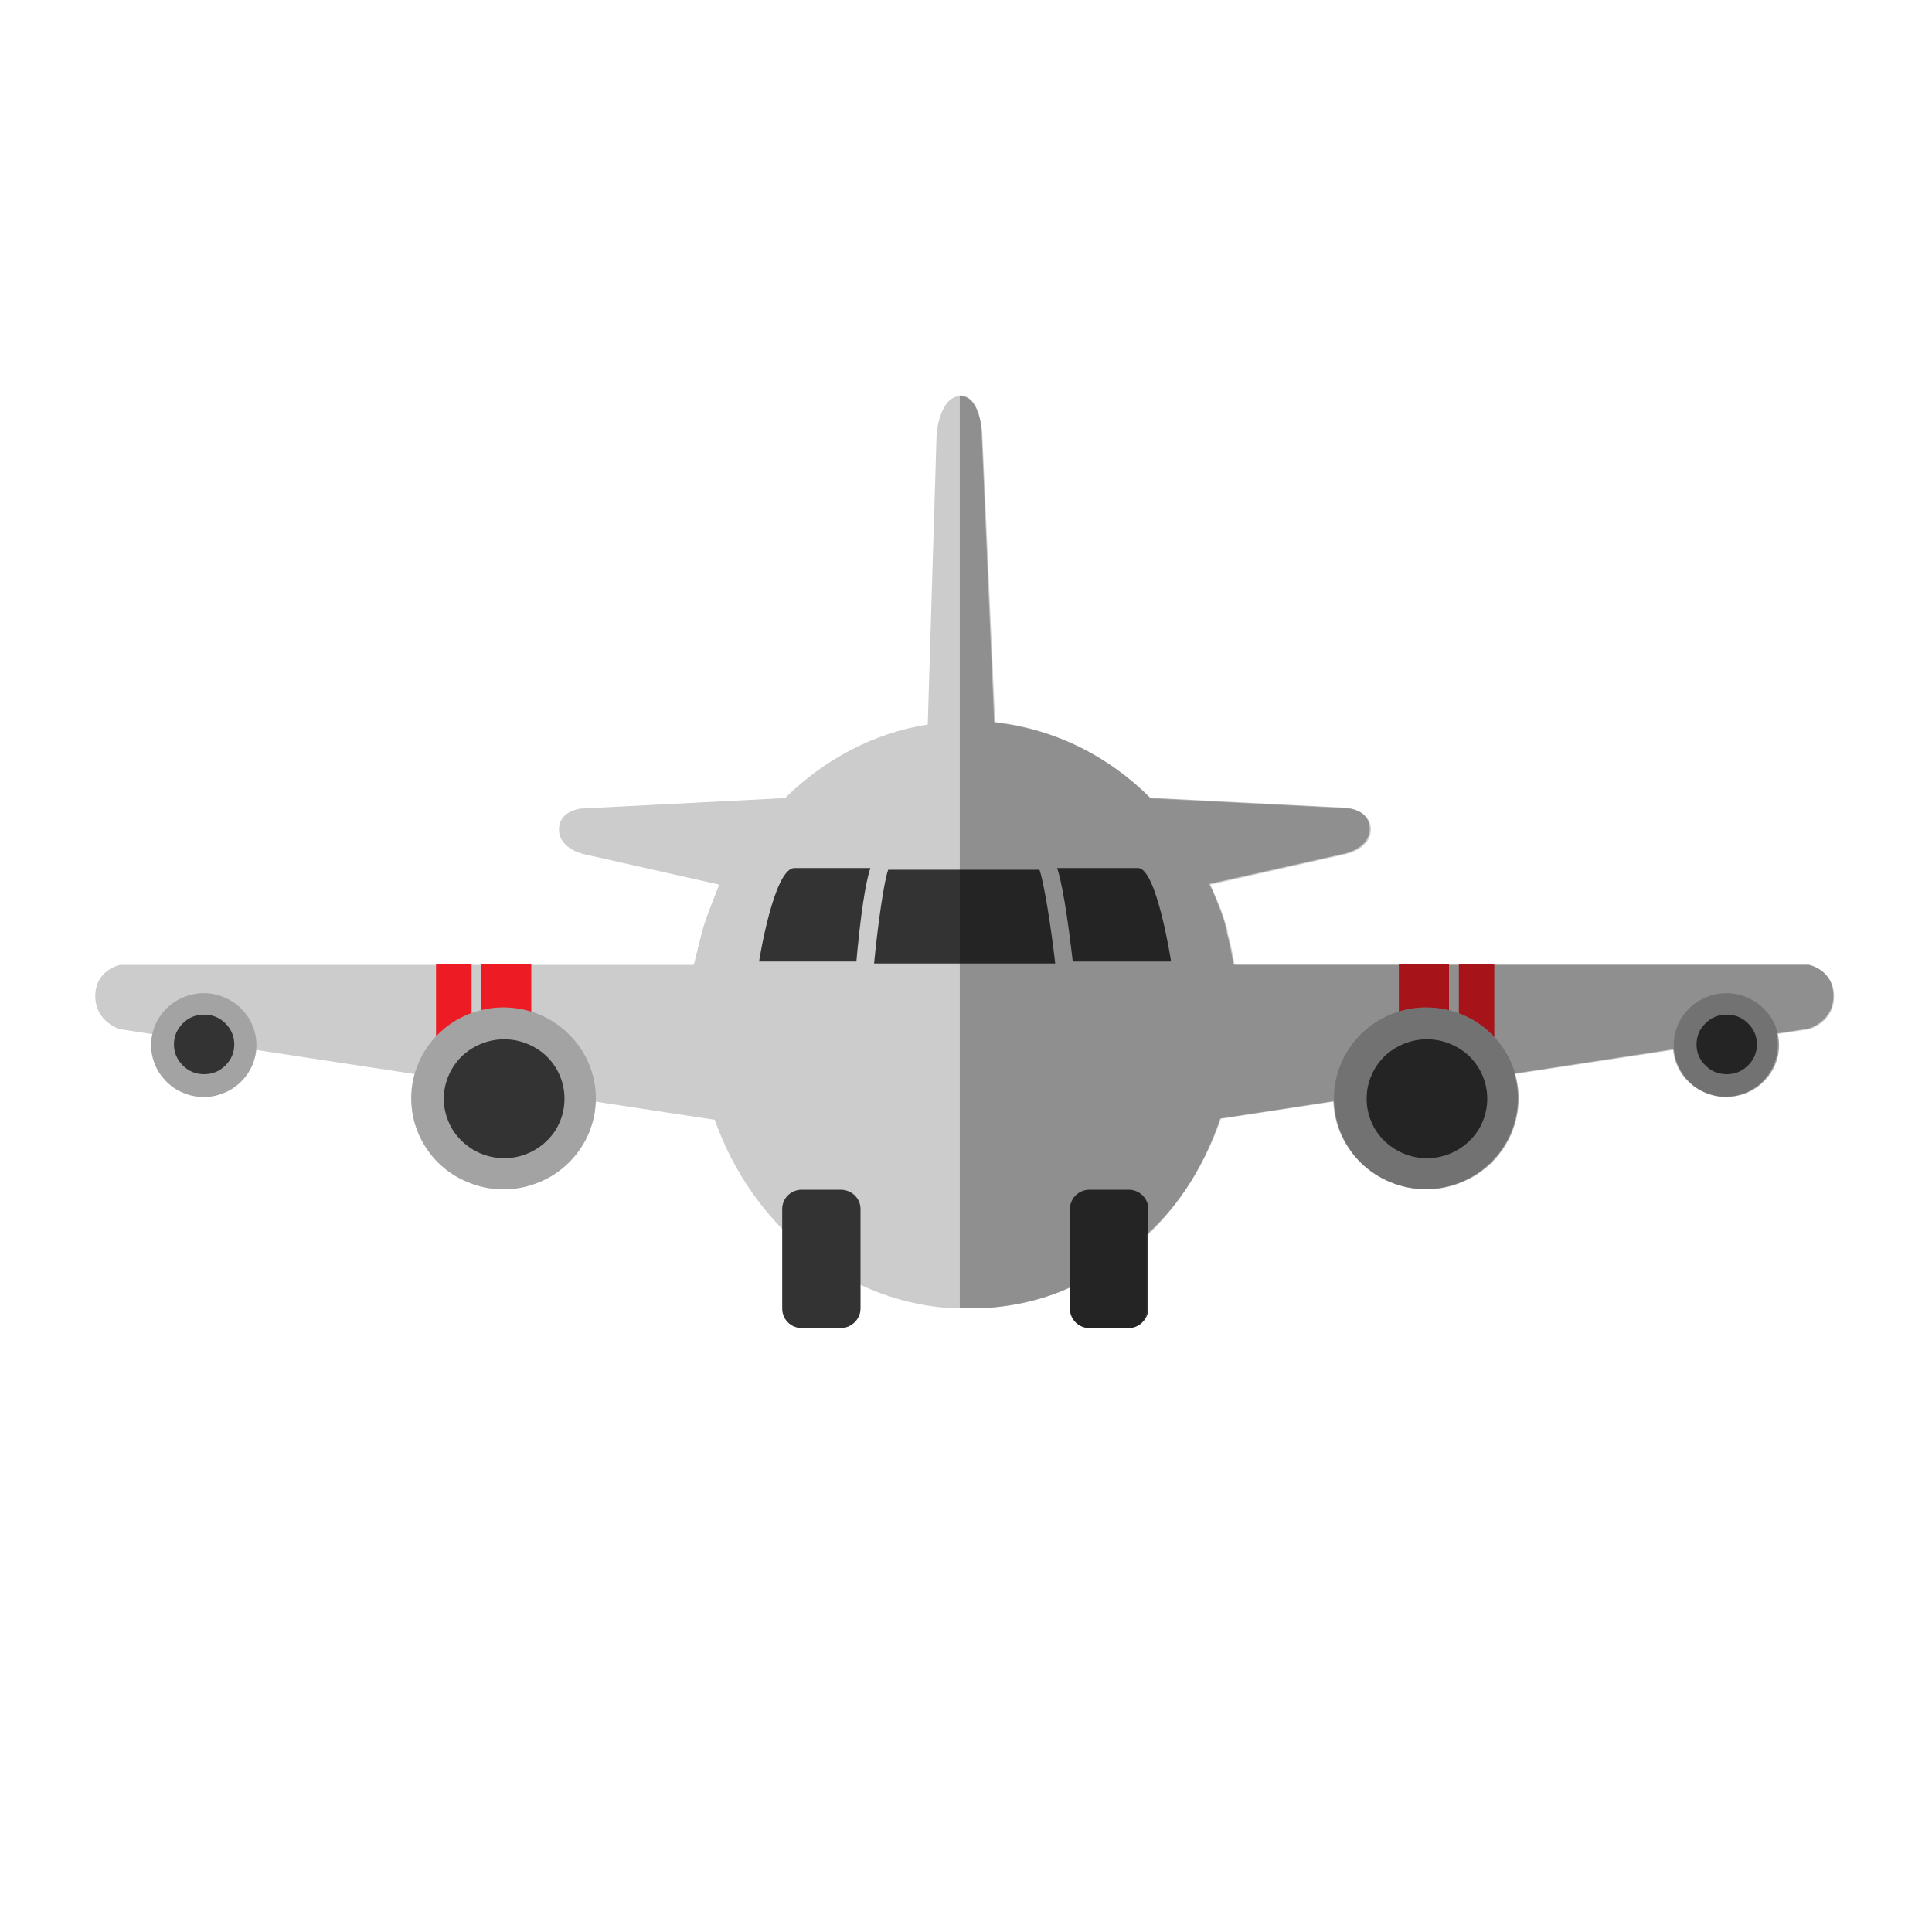 <svg xmlns="http://www.w3.org/2000/svg" xmlns:xlink="http://www.w3.org/1999/xlink" width="60" zoomAndPan="magnify" viewBox="0 0 45 45" height="60" preserveAspectRatio="xMidYMid meet" version="1.0"><defs><filter x="0%" y="0%" width="100%" height="100%" id="c8d021cf0c"><feColorMatrix values="0 0 0 0 1 0 0 0 0 1 0 0 0 0 1 0 0 0 1 0" color-interpolation-filters="sRGB"/></filter><clipPath id="6a19b6b463"><path d="M 2.219 9.195 L 42.719 9.195 L 42.719 30.945 L 2.219 30.945 Z M 2.219 9.195 " clip-rule="nonzero"/></clipPath><mask id="f81173d53c"><g filter="url(#c8d021cf0c)"><rect x="-4.5" width="54" fill="#000000" y="-4.5" height="54" fill-opacity="0.2"/></g></mask><clipPath id="0015860ab3"><path d="M 0.359 0.281 L 5 0.281 L 5 4.84 L 0.359 4.84 Z M 0.359 0.281 " clip-rule="nonzero"/></clipPath><clipPath id="52c52b899b"><path d="M 22 0.281 L 26.52 0.281 L 26.52 4.84 L 22 4.84 Z M 22 0.281 " clip-rule="nonzero"/></clipPath><clipPath id="2ac629da89"><rect x="0" width="27" y="0" height="5"/></clipPath><mask id="783085113d"><g filter="url(#c8d021cf0c)"><rect x="-4.5" width="54" fill="#000000" y="-4.5" height="54" fill-opacity="0.2"/></g></mask><clipPath id="959fd3c1f0"><path d="M 0.359 0.039 L 3 0.039 L 3 2.68 L 0.359 2.68 Z M 0.359 0.039 " clip-rule="nonzero"/></clipPath><clipPath id="5d69522a89"><path d="M 35 0.039 L 38.52 0.039 L 38.52 2.68 L 35 2.68 Z M 35 0.039 " clip-rule="nonzero"/></clipPath><clipPath id="18f6ea361b"><rect x="0" width="39" y="0" height="3"/></clipPath><clipPath id="dd26aebee3"><path d="M 18 27 L 21 27 L 21 30.945 L 18 30.945 Z M 18 27 " clip-rule="nonzero"/></clipPath><clipPath id="44efd10db4"><path d="M 24 27 L 27 27 L 27 30.945 L 24 30.945 Z M 24 27 " clip-rule="nonzero"/></clipPath><clipPath id="7c1fd71e62"><path d="M 22 9.195 L 42.719 9.195 L 42.719 30.945 L 22 30.945 Z M 22 9.195 " clip-rule="nonzero"/></clipPath></defs><g clip-path="url(#6a19b6b463)"><path fill="#cccccc" d="M 16.16 22.473 L 2.801 22.473 C 2.801 22.473 2.219 22.586 2.219 23.199 C 2.219 23.812 2.801 23.973 2.801 23.973 L 16.648 26.082 C 17.5 28.5 19.582 30.266 22.062 30.465 L 22.926 30.473 C 25.477 30.328 27.578 28.539 28.438 26.059 L 42.141 23.973 C 42.141 23.973 42.719 23.82 42.719 23.207 C 42.719 22.594 42.141 22.48 42.141 22.48 L 28.758 22.48 C 28.715 22.238 28.668 21.988 28.602 21.758 C 28.602 21.738 28.594 21.715 28.594 21.691 C 28.52 21.352 28.34 20.934 28.25 20.734 C 28.234 20.691 28.207 20.652 28.191 20.605 L 31.348 19.895 C 31.348 19.895 31.93 19.773 31.93 19.324 C 31.93 18.871 31.406 18.832 31.406 18.832 L 26.812 18.598 C 25.836 17.621 24.578 16.988 23.18 16.832 L 22.879 10.082 C 22.879 10.082 22.828 9.227 22.363 9.227 C 21.898 9.227 21.816 10.082 21.816 10.082 L 21.609 16.875 C 20.344 17.074 19.207 17.688 18.301 18.574 L 18.258 18.59 L 13.543 18.832 C 13.543 18.832 13.02 18.871 13.02 19.324 C 13.02 19.773 13.598 19.895 13.598 19.895 L 16.754 20.605 C 16.754 20.605 16.438 21.371 16.355 21.691 C 16.273 22.016 16.16 22.473 16.16 22.473 Z M 16.16 22.473 " fill-opacity="1" fill-rule="nonzero"/></g><path fill="#cccccc" d="M 22.355 29.578 C 22.414 29.578 22.469 29.586 22.535 29.586 C 22.551 29.586 22.574 29.586 22.594 29.586 " fill-opacity="1" fill-rule="nonzero"/><path fill="#ed1c24" d="M 11.203 22.457 L 12.375 22.457 L 12.375 25.801 L 11.203 25.801 Z M 11.203 22.457 " fill-opacity="1" fill-rule="nonzero"/><path fill="#ed1c24" d="M 10.156 22.457 L 10.984 22.457 L 10.984 25.801 L 10.156 25.801 Z M 10.156 22.457 " fill-opacity="1" fill-rule="nonzero"/><path fill="#ed1c24" d="M 32.582 22.457 L 33.75 22.457 L 33.75 25.801 L 32.582 25.801 Z M 32.582 22.457 " fill-opacity="1" fill-rule="nonzero"/><path fill="#ed1c24" d="M 33.98 22.457 L 34.805 22.457 L 34.805 25.801 L 33.98 25.801 Z M 33.98 22.457 " fill-opacity="1" fill-rule="nonzero"/><path fill="#cccccc" d="M 13.879 25.582 C 13.879 25.863 13.824 26.133 13.715 26.395 C 13.605 26.652 13.449 26.883 13.246 27.082 C 13.047 27.281 12.812 27.434 12.551 27.539 C 12.285 27.648 12.012 27.703 11.727 27.703 C 11.441 27.703 11.168 27.648 10.906 27.539 C 10.641 27.434 10.41 27.281 10.207 27.082 C 10.004 26.883 9.852 26.652 9.742 26.395 C 9.633 26.133 9.578 25.863 9.578 25.582 C 9.578 25.301 9.633 25.031 9.742 24.773 C 9.852 24.512 10.004 24.285 10.207 24.086 C 10.41 23.887 10.641 23.734 10.906 23.625 C 11.168 23.52 11.441 23.465 11.727 23.465 C 12.012 23.465 12.285 23.52 12.551 23.625 C 12.812 23.734 13.047 23.887 13.246 24.086 C 13.449 24.285 13.605 24.512 13.715 24.773 C 13.824 25.031 13.879 25.301 13.879 25.582 Z M 13.879 25.582 " fill-opacity="1" fill-rule="nonzero"/><path fill="#cccccc" d="M 35.371 25.582 C 35.371 25.863 35.316 26.133 35.207 26.395 C 35.098 26.652 34.941 26.883 34.742 27.082 C 34.539 27.281 34.305 27.434 34.043 27.539 C 33.781 27.648 33.504 27.703 33.219 27.703 C 32.934 27.703 32.66 27.648 32.398 27.539 C 32.133 27.434 31.902 27.281 31.699 27.082 C 31.5 26.883 31.344 26.652 31.234 26.395 C 31.125 26.133 31.07 25.863 31.07 25.582 C 31.07 25.301 31.125 25.031 31.234 24.773 C 31.344 24.512 31.5 24.285 31.699 24.086 C 31.902 23.887 32.133 23.734 32.398 23.625 C 32.66 23.52 32.934 23.465 33.219 23.465 C 33.504 23.465 33.781 23.52 34.043 23.625 C 34.305 23.734 34.539 23.887 34.742 24.086 C 34.941 24.285 35.098 24.512 35.207 24.773 C 35.316 25.031 35.371 25.301 35.371 25.582 Z M 35.371 25.582 " fill-opacity="1" fill-rule="nonzero"/><path fill="#cccccc" d="M 5.973 24.344 C 5.973 24.504 5.941 24.656 5.879 24.805 C 5.816 24.953 5.727 25.082 5.613 25.195 C 5.496 25.309 5.367 25.398 5.215 25.457 C 5.066 25.52 4.91 25.551 4.746 25.551 C 4.582 25.551 4.426 25.52 4.277 25.457 C 4.125 25.398 3.992 25.309 3.879 25.195 C 3.766 25.082 3.676 24.953 3.613 24.805 C 3.551 24.656 3.52 24.504 3.52 24.344 C 3.52 24.184 3.551 24.027 3.613 23.879 C 3.676 23.73 3.766 23.602 3.879 23.488 C 3.992 23.375 4.125 23.289 4.277 23.227 C 4.426 23.164 4.582 23.133 4.746 23.133 C 4.91 23.133 5.066 23.164 5.215 23.227 C 5.367 23.289 5.496 23.375 5.613 23.488 C 5.727 23.602 5.816 23.73 5.879 23.879 C 5.941 24.027 5.973 24.184 5.973 24.344 Z M 5.973 24.344 " fill-opacity="1" fill-rule="nonzero"/><path fill="#cccccc" d="M 41.438 24.344 C 41.438 24.504 41.406 24.656 41.344 24.805 C 41.281 24.953 41.191 25.082 41.078 25.195 C 40.961 25.309 40.828 25.398 40.68 25.457 C 40.527 25.52 40.371 25.551 40.211 25.551 C 40.047 25.551 39.891 25.52 39.742 25.457 C 39.59 25.398 39.457 25.309 39.344 25.195 C 39.227 25.082 39.141 24.953 39.078 24.805 C 39.016 24.656 38.984 24.504 38.984 24.344 C 38.984 24.184 39.016 24.027 39.078 23.879 C 39.141 23.73 39.227 23.602 39.344 23.488 C 39.457 23.375 39.59 23.289 39.742 23.227 C 39.891 23.164 40.047 23.133 40.211 23.133 C 40.371 23.133 40.527 23.164 40.68 23.227 C 40.828 23.289 40.961 23.375 41.078 23.488 C 41.191 23.602 41.281 23.73 41.344 23.879 C 41.406 24.027 41.438 24.184 41.438 24.344 Z M 41.438 24.344 " fill-opacity="1" fill-rule="nonzero"/><g mask="url(#f81173d53c)"><g transform="matrix(1, 0, 0, 1, 9, 23)"><g clip-path="url(#2ac629da89)"><g clip-path="url(#0015860ab3)"><path fill="#000000" d="M 4.879 2.582 C 4.879 2.863 4.824 3.133 4.715 3.395 C 4.605 3.652 4.449 3.883 4.246 4.082 C 4.047 4.281 3.812 4.434 3.551 4.539 C 3.285 4.648 3.012 4.703 2.727 4.703 C 2.441 4.703 2.168 4.648 1.906 4.539 C 1.641 4.434 1.41 4.281 1.207 4.082 C 1.004 3.883 0.852 3.652 0.742 3.395 C 0.633 3.133 0.578 2.863 0.578 2.582 C 0.578 2.301 0.633 2.031 0.742 1.773 C 0.852 1.512 1.004 1.285 1.207 1.086 C 1.41 0.887 1.641 0.734 1.906 0.625 C 2.168 0.52 2.441 0.465 2.727 0.465 C 3.012 0.465 3.285 0.52 3.551 0.625 C 3.812 0.734 4.047 0.887 4.246 1.086 C 4.449 1.285 4.605 1.512 4.715 1.773 C 4.824 2.031 4.879 2.301 4.879 2.582 Z M 4.879 2.582 " fill-opacity="1" fill-rule="nonzero"/></g><g clip-path="url(#52c52b899b)"><path fill="#000000" d="M 26.371 2.582 C 26.371 2.863 26.316 3.133 26.207 3.395 C 26.098 3.652 25.941 3.883 25.742 4.082 C 25.539 4.281 25.305 4.434 25.043 4.539 C 24.781 4.648 24.504 4.703 24.219 4.703 C 23.934 4.703 23.66 4.648 23.398 4.539 C 23.133 4.434 22.902 4.281 22.699 4.082 C 22.5 3.883 22.344 3.652 22.234 3.395 C 22.125 3.133 22.07 2.863 22.07 2.582 C 22.07 2.301 22.125 2.031 22.234 1.773 C 22.344 1.512 22.5 1.285 22.699 1.086 C 22.902 0.887 23.133 0.734 23.398 0.625 C 23.66 0.52 23.934 0.465 24.219 0.465 C 24.504 0.465 24.781 0.52 25.043 0.625 C 25.305 0.734 25.539 0.887 25.742 1.086 C 25.941 1.285 26.098 1.512 26.207 1.773 C 26.316 2.031 26.371 2.301 26.371 2.582 Z M 26.371 2.582 " fill-opacity="1" fill-rule="nonzero"/></g></g></g></g><g mask="url(#783085113d)"><g transform="matrix(1, 0, 0, 1, 3, 23)"><g clip-path="url(#18f6ea361b)"><g clip-path="url(#959fd3c1f0)"><path fill="#000000" d="M 2.973 1.344 C 2.973 1.504 2.941 1.656 2.879 1.805 C 2.816 1.953 2.727 2.082 2.613 2.195 C 2.496 2.309 2.367 2.398 2.215 2.457 C 2.066 2.52 1.91 2.551 1.746 2.551 C 1.582 2.551 1.426 2.52 1.277 2.457 C 1.125 2.398 0.992 2.309 0.879 2.195 C 0.766 2.082 0.676 1.953 0.613 1.805 C 0.551 1.656 0.52 1.504 0.52 1.344 C 0.52 1.184 0.551 1.027 0.613 0.879 C 0.676 0.73 0.766 0.602 0.879 0.488 C 0.992 0.375 1.125 0.289 1.277 0.227 C 1.426 0.164 1.582 0.133 1.746 0.133 C 1.91 0.133 2.066 0.164 2.215 0.227 C 2.367 0.289 2.496 0.375 2.613 0.488 C 2.727 0.602 2.816 0.73 2.879 0.879 C 2.941 1.027 2.973 1.184 2.973 1.344 Z M 2.973 1.344 " fill-opacity="1" fill-rule="nonzero"/></g><g clip-path="url(#5d69522a89)"><path fill="#000000" d="M 38.438 1.344 C 38.438 1.504 38.406 1.656 38.344 1.805 C 38.281 1.953 38.191 2.082 38.078 2.195 C 37.961 2.309 37.828 2.398 37.68 2.457 C 37.527 2.52 37.371 2.551 37.211 2.551 C 37.047 2.551 36.891 2.52 36.742 2.457 C 36.59 2.398 36.457 2.309 36.344 2.195 C 36.227 2.082 36.141 1.953 36.078 1.805 C 36.016 1.656 35.984 1.504 35.984 1.344 C 35.984 1.184 36.016 1.027 36.078 0.879 C 36.141 0.73 36.227 0.602 36.344 0.488 C 36.457 0.375 36.59 0.289 36.742 0.227 C 36.891 0.164 37.047 0.133 37.211 0.133 C 37.371 0.133 37.527 0.164 37.68 0.227 C 37.828 0.289 37.961 0.375 38.078 0.488 C 38.191 0.602 38.281 0.73 38.344 0.879 C 38.406 1.027 38.438 1.184 38.438 1.344 Z M 38.438 1.344 " fill-opacity="1" fill-rule="nonzero"/></g></g></g></g><path fill="#333333" d="M 13.148 25.59 C 13.148 25.773 13.113 25.953 13.043 26.121 C 12.973 26.293 12.871 26.441 12.738 26.57 C 12.605 26.699 12.453 26.801 12.281 26.871 C 12.109 26.941 11.93 26.977 11.742 26.977 C 11.559 26.977 11.379 26.941 11.207 26.871 C 11.035 26.801 10.883 26.699 10.75 26.57 C 10.617 26.441 10.516 26.293 10.445 26.121 C 10.375 25.953 10.336 25.773 10.336 25.59 C 10.336 25.406 10.375 25.23 10.445 25.062 C 10.516 24.891 10.617 24.742 10.75 24.609 C 10.883 24.48 11.035 24.383 11.207 24.312 C 11.379 24.242 11.559 24.207 11.742 24.207 C 11.93 24.207 12.109 24.242 12.281 24.312 C 12.453 24.383 12.605 24.48 12.738 24.609 C 12.871 24.742 12.973 24.891 13.043 25.062 C 13.113 25.23 13.148 25.406 13.148 25.59 Z M 13.148 25.59 " fill-opacity="1" fill-rule="nonzero"/><path fill="#333333" d="M 34.641 25.59 C 34.641 25.773 34.605 25.953 34.535 26.121 C 34.465 26.293 34.363 26.441 34.23 26.57 C 34.098 26.699 33.945 26.801 33.773 26.871 C 33.602 26.941 33.422 26.977 33.238 26.977 C 33.051 26.977 32.871 26.941 32.699 26.871 C 32.527 26.801 32.375 26.699 32.242 26.57 C 32.109 26.441 32.008 26.293 31.938 26.121 C 31.867 25.953 31.832 25.773 31.832 25.59 C 31.832 25.406 31.867 25.23 31.938 25.062 C 32.008 24.891 32.109 24.742 32.242 24.609 C 32.375 24.48 32.527 24.383 32.699 24.312 C 32.871 24.242 33.051 24.207 33.238 24.207 C 33.422 24.207 33.602 24.242 33.773 24.312 C 33.945 24.383 34.098 24.48 34.23 24.609 C 34.363 24.742 34.465 24.891 34.535 25.062 C 34.605 25.23 34.641 25.406 34.641 25.59 Z M 34.641 25.59 " fill-opacity="1" fill-rule="nonzero"/><path fill="#333333" d="M 40.922 24.328 C 40.922 24.516 40.852 24.68 40.715 24.816 C 40.578 24.953 40.414 25.02 40.219 25.02 C 40.023 25.02 39.859 24.953 39.723 24.816 C 39.582 24.68 39.516 24.516 39.516 24.328 C 39.516 24.137 39.582 23.973 39.723 23.836 C 39.859 23.699 40.023 23.633 40.219 23.633 C 40.414 23.633 40.578 23.699 40.715 23.836 C 40.852 23.973 40.922 24.137 40.922 24.328 Z M 40.922 24.328 " fill-opacity="1" fill-rule="nonzero"/><path fill="#333333" d="M 5.457 24.328 C 5.457 24.516 5.387 24.68 5.25 24.816 C 5.113 24.953 4.949 25.02 4.754 25.02 C 4.559 25.02 4.395 24.953 4.258 24.816 C 4.121 24.68 4.051 24.516 4.051 24.328 C 4.051 24.137 4.121 23.973 4.258 23.836 C 4.395 23.699 4.559 23.633 4.754 23.633 C 4.949 23.633 5.113 23.699 5.25 23.836 C 5.387 23.973 5.457 24.137 5.457 24.328 Z M 5.457 24.328 " fill-opacity="1" fill-rule="nonzero"/><g clip-path="url(#dd26aebee3)"><path fill="#333333" d="M 19.582 30.934 L 18.676 30.934 C 18.422 30.934 18.219 30.73 18.219 30.48 L 18.219 28.16 C 18.219 27.91 18.422 27.711 18.676 27.711 L 19.582 27.711 C 19.836 27.711 20.043 27.91 20.043 28.16 L 20.043 30.48 C 20.043 30.73 19.828 30.934 19.582 30.934 Z M 19.582 30.934 " fill-opacity="1" fill-rule="nonzero"/></g><g clip-path="url(#44efd10db4)"><path fill="#333333" d="M 26.289 30.934 L 25.379 30.934 C 25.125 30.934 24.922 30.73 24.922 30.48 L 24.922 28.16 C 24.922 27.91 25.125 27.711 25.379 27.711 L 26.289 27.711 C 26.539 27.711 26.746 27.91 26.746 28.16 L 26.746 30.48 C 26.746 30.73 26.531 30.934 26.289 30.934 Z M 26.289 30.934 " fill-opacity="1" fill-rule="nonzero"/></g><path fill="#333333" d="M 27.277 22.395 C 27.277 22.395 26.941 20.219 26.508 20.219 C 26.371 20.219 25.527 20.219 24.434 20.219 C 24.391 20.137 24.359 20.055 24.316 20.055 C 24.105 20.055 20.836 20.055 20.598 20.055 C 20.559 20.055 20.516 20.137 20.477 20.219 C 19.445 20.219 18.652 20.219 18.504 20.219 C 18.023 20.219 17.68 22.395 17.68 22.395 L 20.156 22.395 C 20.141 22.555 20.141 22.633 20.141 22.633 L 24.816 22.633 C 24.816 22.633 24.809 22.555 24.793 22.395 Z M 27.277 22.395 " fill-opacity="1" fill-rule="nonzero"/><path fill="#cccccc" d="M 25.035 22.844 L 19.91 22.844 L 19.926 22.625 C 20.164 19.855 20.402 19.855 20.59 19.855 L 24.309 19.855 C 24.504 19.855 24.703 19.855 25.012 22.617 Z M 20.359 22.441 L 24.578 22.441 C 24.473 21.523 24.309 20.531 24.211 20.258 L 20.688 20.258 C 20.59 20.523 20.449 21.516 20.359 22.441 Z M 20.359 22.441 " fill-opacity="1" fill-rule="nonzero"/><g clip-path="url(#7c1fd71e62)"><path fill="#000000" d="M 22.379 30.465 L 22.938 30.465 C 23.641 30.426 24.344 30.258 24.914 29.988 L 24.914 30.48 C 24.914 30.73 25.125 30.934 25.371 30.934 L 26.281 30.934 C 26.531 30.934 26.703 30.73 26.703 30.48 L 26.703 28.758 C 27.523 28.023 28.062 27.105 28.422 26.051 L 31.055 25.648 C 31.094 26.785 32.043 27.695 33.203 27.695 C 34.391 27.695 35.355 26.742 35.355 25.574 C 35.355 25.375 35.328 25.188 35.273 25.004 L 38.969 24.438 C 39.016 25.059 39.547 25.543 40.184 25.543 C 40.863 25.543 41.41 25.004 41.41 24.336 C 41.41 24.246 41.402 24.156 41.379 24.07 L 42.121 23.957 C 42.121 23.957 42.703 23.801 42.703 23.191 C 42.703 22.578 42.121 22.465 42.121 22.465 L 28.73 22.465 C 28.691 22.223 28.641 21.973 28.578 21.738 C 28.578 21.723 28.57 21.699 28.57 21.676 C 28.496 21.336 28.316 20.918 28.227 20.715 C 28.207 20.676 28.184 20.637 28.168 20.586 L 31.324 19.879 C 31.324 19.879 31.902 19.758 31.902 19.309 C 31.902 18.855 31.379 18.816 31.379 18.816 L 26.785 18.582 C 25.812 17.605 24.555 16.969 23.156 16.816 L 22.863 10.066 C 22.863 10.066 22.848 9.211 22.355 9.211 L 22.355 30.465 Z M 22.379 30.465 " fill-opacity="0.3" fill-rule="nonzero"/></g></svg>
